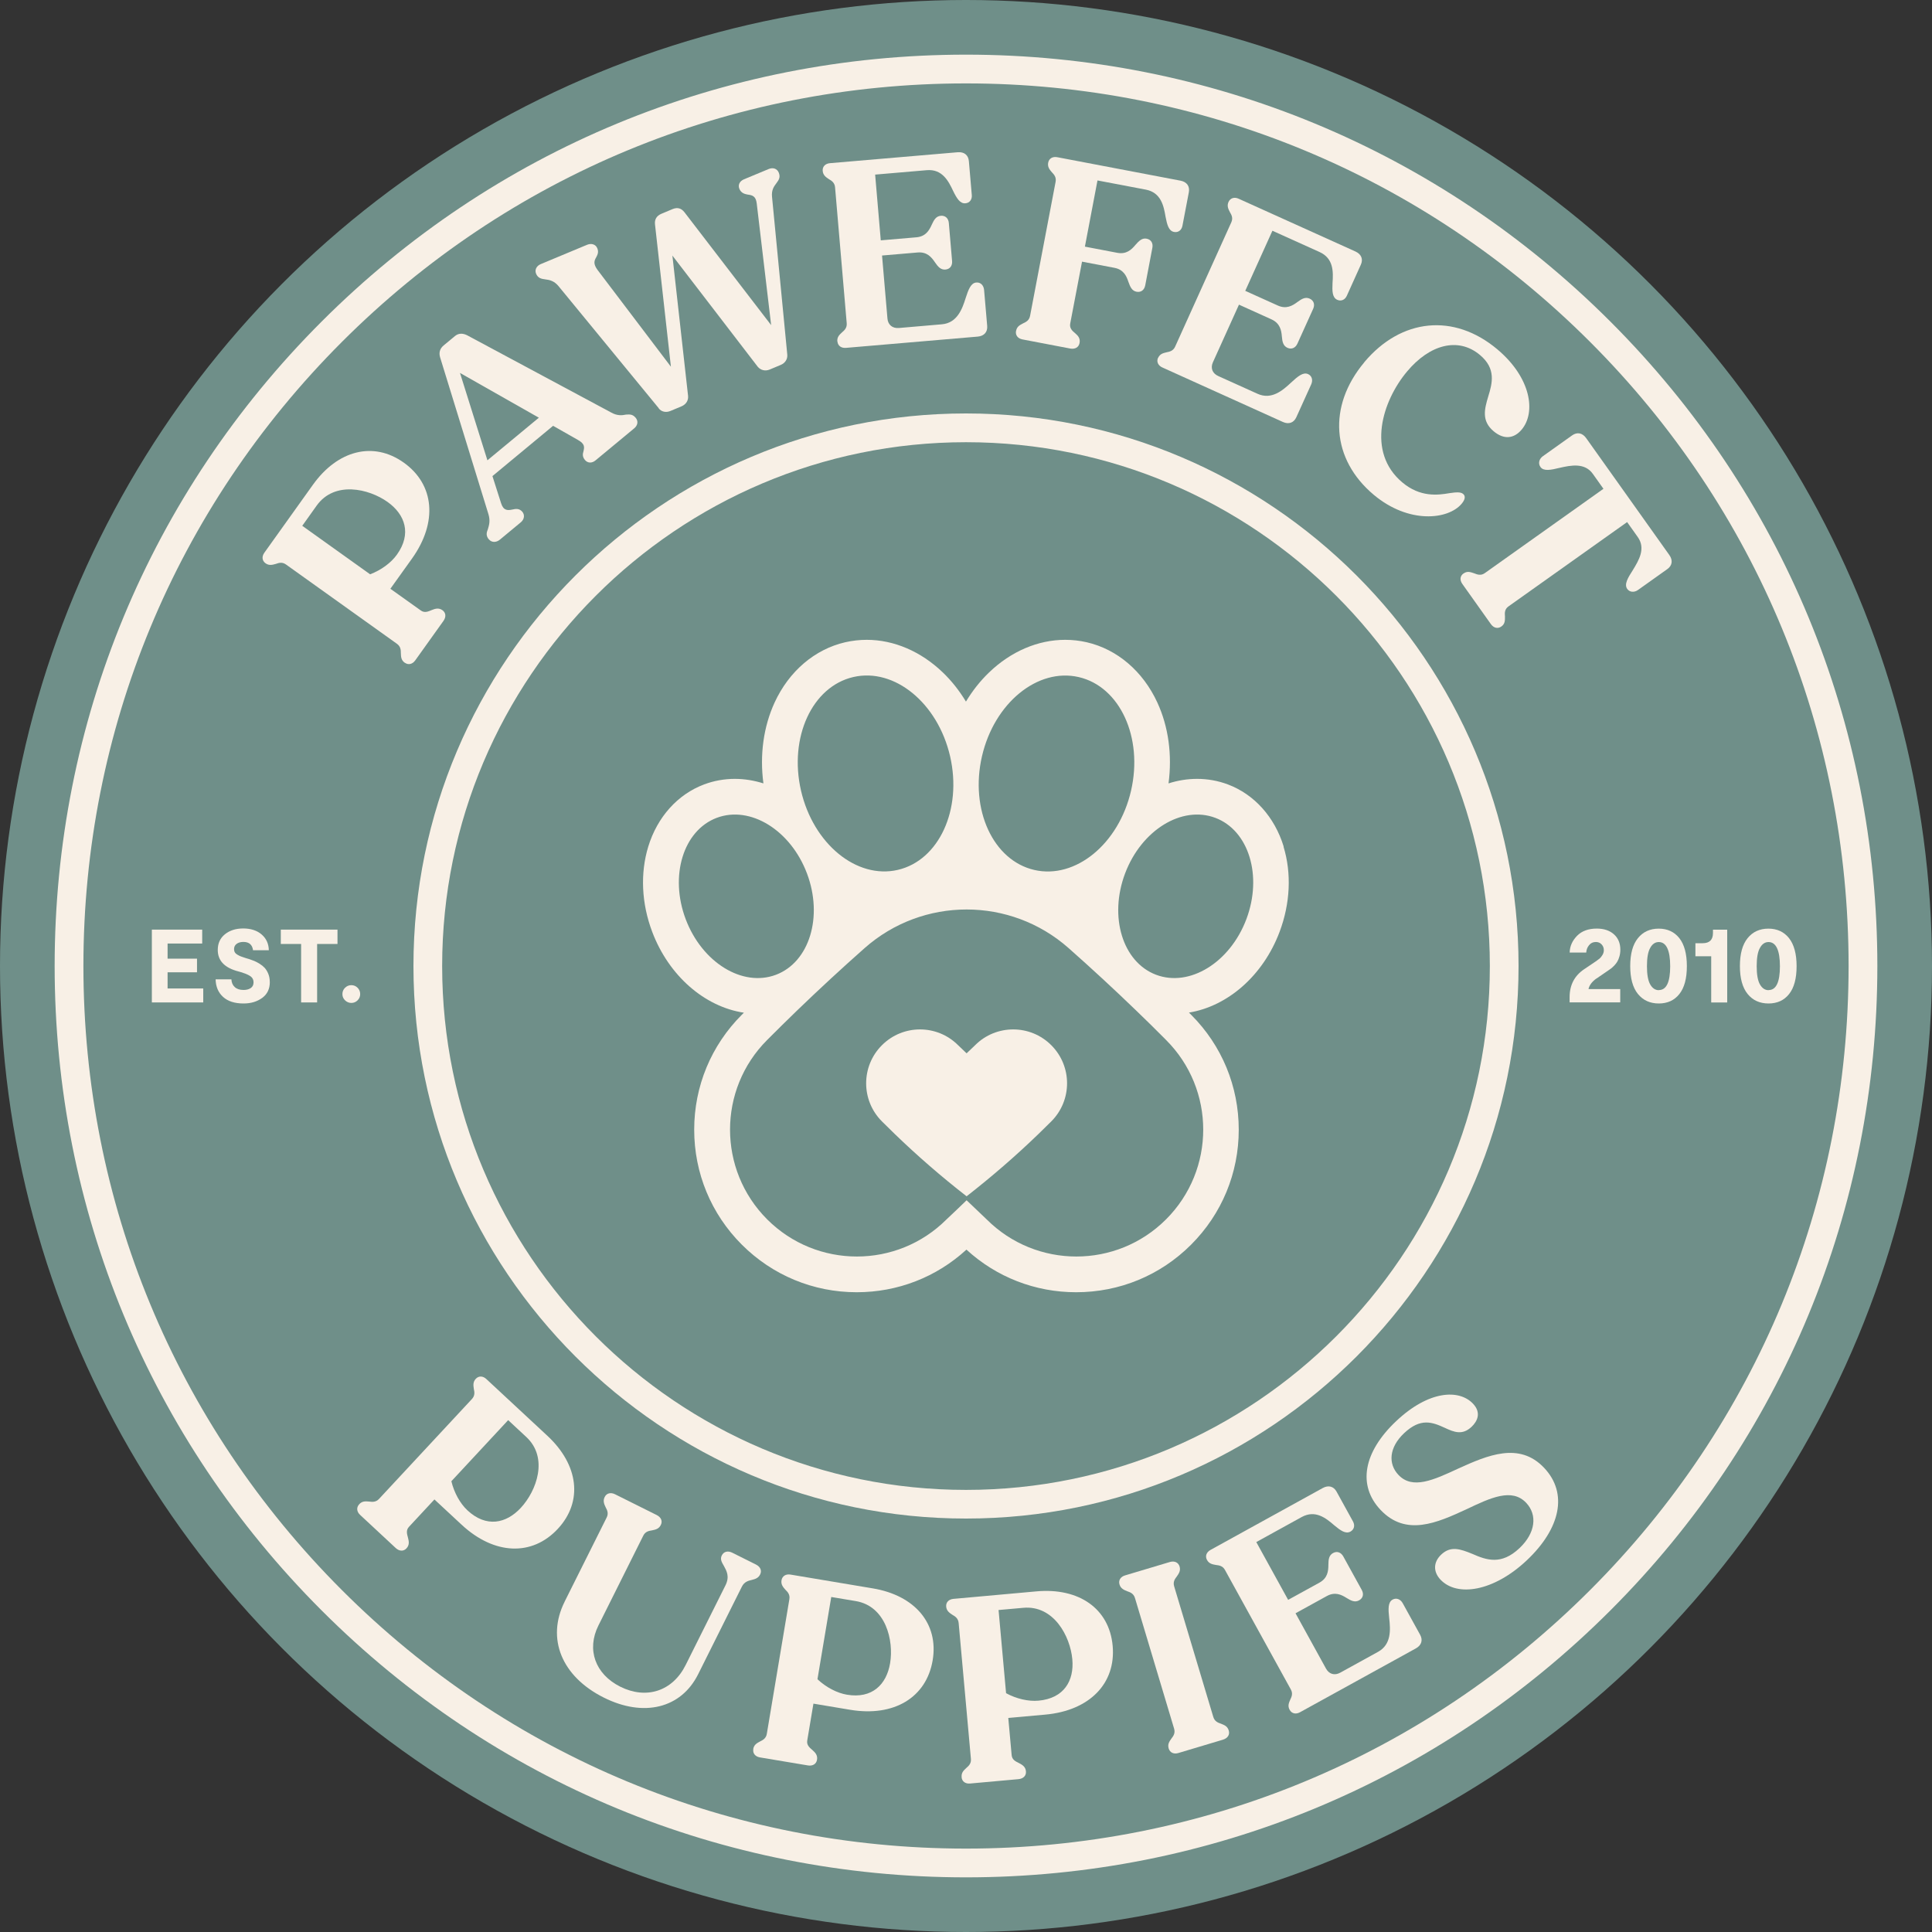 <?xml version="1.0" encoding="UTF-8"?>
<svg xmlns="http://www.w3.org/2000/svg" id="Layer_2" viewBox="0 0 350 350">
  <rect x="0" y="0" width="350" height="350" fill="#333333" stroke="none"/>
  <defs>
    <style>.cls-1{fill:#6f8f89;}.cls-2{fill:#f8f0e6;}</style>
  </defs>
  <g id="Layer_1-2">
    <circle class="cls-1" cx="175" cy="175" r="175"></circle>
    <path class="cls-2" d="M183.55,186.49c-2.5,0-5,.95-6.9,2.86-.52.49-1.03.98-1.54,1.47-.51-.49-1.02-.98-1.54-1.47-1.91-1.91-4.4-2.86-6.9-2.86s-4.99.95-6.9,2.86c-3.81,3.81-3.81,9.99,0,13.8.76.76,1.53,1.52,2.3,2.26,4.15,4.01,8.5,7.78,13.04,11.31,4.54-3.54,8.89-7.3,13.04-11.31.77-.75,1.54-1.5,2.3-2.26,3.81-3.81,3.81-9.99,0-13.8-1.91-1.91-4.4-2.86-6.9-2.86Z"></path>
    <path class="cls-2" d="M232.55,153.36c-1.64-5.35-5.32-9.45-10.1-11.25-1.78-.67-3.66-1.01-5.58-1.01-1.76,0-3.5.28-5.18.82.68-5.15,0-10.26-2.03-14.66-2.61-5.66-7.27-9.64-12.79-10.91-1.27-.29-2.59-.44-3.9-.44-4.92,0-9.82,2.09-13.78,5.9-1.6,1.53-3.01,3.32-4.2,5.29-1.19-1.97-2.6-3.76-4.2-5.29-3.96-3.8-8.85-5.9-13.77-5.9-1.31,0-2.62.15-3.9.44-5.52,1.27-10.18,5.25-12.79,10.91-2.02,4.39-2.72,9.51-2.03,14.66-1.68-.53-3.42-.82-5.18-.82-1.92,0-3.8.34-5.58,1.01-4.78,1.8-8.46,5.9-10.1,11.25-1.48,4.83-1.23,10.31.71,15.44,3,7.96,9.48,13.58,16.61,14.66-.12.12-.24.24-.37.37-5.56,5.56-8.63,12.96-8.63,20.82s3.06,15.26,8.62,20.82,12.96,8.63,20.82,8.63c7.43,0,14.44-2.73,19.88-7.72,5.44,4.99,12.45,7.72,19.88,7.72,7.87,0,15.26-3.06,20.82-8.62s8.63-12.96,8.63-20.82-3.06-15.26-8.61-20.81l-.41-.41c7.05-1.15,13.45-6.73,16.42-14.63,1.93-5.13,2.19-10.61.71-15.44h.03ZM177.89,137.02c2.22-9.65,10.07-16.08,17.53-14.36s11.7,10.93,9.48,20.58-10.07,16.08-17.53,14.36-11.7-10.93-9.48-20.58ZM154.59,122.65c7.46-1.72,15.3,4.71,17.53,14.36,2.22,9.65-2.02,18.86-9.48,20.58-7.46,1.72-15.3-4.71-17.53-14.36-2.22-9.65,2.02-18.86,9.48-20.58h0ZM124.22,166.52c-2.96-7.85-.44-16.07,5.62-18.36,6.07-2.29,13.39,2.22,16.35,10.07,2.96,7.85.44,16.07-5.62,18.36-6.07,2.29-13.38-2.22-16.35-10.07h0ZM211.24,220.9c-4.49,4.49-10.37,6.73-16.25,6.73s-11.76-2.24-16.25-6.73c-1.22-1.15-2.43-2.3-3.63-3.46-1.2,1.16-2.4,2.31-3.63,3.46-4.49,4.49-10.37,6.73-16.25,6.73s-11.76-2.24-16.25-6.73c-8.97-8.98-8.97-23.53,0-32.5,1.79-1.8,3.59-3.57,5.41-5.33,4-3.86,8.08-7.63,12.24-11.31,10.55-9.33,26.41-9.33,36.96,0,4.16,3.68,8.23,7.44,12.24,11.31,1.82,1.75,3.63,3.53,5.41,5.33,8.98,8.97,8.98,23.52,0,32.5h0ZM225.79,166.52c-2.96,7.85-10.28,12.36-16.35,10.07-6.07-2.29-8.58-10.51-5.62-18.36s10.28-12.36,16.35-10.07c6.07,2.29,8.58,10.51,5.62,18.36h0Z"></path>
    <path class="cls-2" d="M175,15.11c-42.71,0-82.86,16.63-113.06,46.83S15.11,132.29,15.11,175s16.63,82.86,46.83,113.06c30.2,30.2,70.35,46.83,113.06,46.83s82.86-16.63,113.06-46.83c30.2-30.2,46.83-70.35,46.83-113.06s-16.63-82.86-46.83-113.06S217.71,15.11,175,15.11M175,340.1c-44.1,0-85.56-17.17-116.74-48.36-31.18-31.18-48.36-72.64-48.36-116.74S27.07,89.44,58.26,58.26c31.18-31.18,72.64-48.36,116.74-48.36s85.56,17.17,116.74,48.36c31.18,31.18,48.36,72.64,48.36,116.74s-17.17,85.56-48.36,116.74c-31.18,31.18-72.64,48.36-116.74,48.36"></path>
    <path class="cls-2" d="M92.06,257.27l-10.29,11.07c.5,2.08,1.58,4.03,2.92,5.28,3.4,3.16,7.01,2.4,9.66-.46,2.86-3.08,5.05-9.06,1-12.83l-3.29-3.06h0ZM65.07,272.51c.57-.62,1.17-.53,1.8-.49.6.08,1.23.13,1.8-.48l16.82-18.09c.57-.61.48-1.24.35-1.83-.09-.63-.19-1.25.35-1.83.54-.58,1.31-.54,1.92.04l11.07,10.29c5.64,5.25,6.48,11.89,1.87,16.85-4.64,4.99-11.5,4.75-17.43-.76l-4.92-4.57-4.61,4.96c-.57.62-.37,1.27-.17,2,.16.62.29,1.28-.28,1.9-.54.58-1.31.54-1.96-.07l-6.44-5.99c-.62-.57-.71-1.34-.17-1.92"></path>
    <path class="cls-2" d="M102.26,290.21l7.64-15.29c.38-.75.11-1.33-.18-1.86-.27-.57-.53-1.15-.18-1.86s1.1-.88,1.86-.51l7.56,3.77c.8.4,1.11,1.1.75,1.81-.35.71-.97.84-1.59.97-.6.09-1.22.22-1.59.97l-8.12,16.26c-2.18,4.37-.59,8.81,3.96,11.09,4.73,2.36,9.48.81,11.84-3.92l7.22-14.45c.79-1.59.2-2.61-.29-3.51-.42-.71-.71-1.24-.38-1.9.35-.71,1.1-.88,1.86-.51l4.33,2.16c.8.4,1.11,1.1.75,1.81-.33.66-.9.82-1.48.97-.69.16-1.39.35-1.83,1.24l-7.92,15.86c-3.09,6.19-9.87,7.83-17.07,4.23-7.65-3.82-10.45-10.69-7.12-17.36"></path>
    <path class="cls-2" d="M150.59,289.3l-2.5,14.91c1.56,1.46,3.54,2.5,5.34,2.8,4.58.77,7.17-1.85,7.82-5.7.69-4.14-.77-10.35-6.23-11.26l-4.43-.74h0ZM136.45,316.88c.14-.83.68-1.09,1.24-1.4.54-.26,1.1-.57,1.23-1.4l4.08-24.36c.14-.83-.28-1.3-.71-1.72-.42-.47-.84-.94-.71-1.72.13-.78.8-1.17,1.63-1.03l14.91,2.5c7.6,1.27,11.96,6.36,10.84,13.03-1.13,6.72-6.98,10.3-14.97,8.96l-6.63-1.11-1.12,6.67c-.14.83.39,1.27.96,1.76.48.43.95.91.81,1.74-.13.78-.8,1.17-1.67,1.02l-8.67-1.45c-.83-.14-1.33-.72-1.2-1.5"></path>
    <path class="cls-2" d="M180.9,291.68l1.36,15.06c1.88,1.02,4.06,1.52,5.88,1.35,4.62-.42,6.47-3.61,6.12-7.5-.38-4.18-3.37-9.82-8.88-9.32l-4.48.4h0ZM174.21,321.95c-.08-.84.39-1.23.84-1.66.46-.39.92-.83.84-1.66l-2.22-24.6c-.08-.84-.6-1.19-1.13-1.49-.53-.35-1.06-.7-1.13-1.48-.07-.79.47-1.33,1.31-1.41l15.06-1.36c7.68-.69,13.18,3.12,13.79,9.87.61,6.79-4.15,11.73-12.22,12.46l-6.69.6.61,6.74c.08.84.7,1.13,1.37,1.46.57.3,1.15.64,1.22,1.48.07.79-.48,1.33-1.36,1.41l-8.76.79c-.84.08-1.47-.36-1.54-1.15"></path>
    <path class="cls-2" d="M211.72,316.76c-.24-.8.13-1.28.49-1.8.37-.47.73-.99.49-1.8l-7.09-23.66c-.24-.8-.83-1.04-1.4-1.23-.59-.24-1.17-.47-1.4-1.23-.23-.76.2-1.4,1-1.64l8.09-2.42c.85-.26,1.56.05,1.79.8.23.76-.13,1.28-.49,1.8-.37.47-.73.99-.49,1.8l7.09,23.66c.24.8.83,1.04,1.4,1.23.59.24,1.16.43,1.4,1.23.23.76-.2,1.4-1.05,1.66l-8.09,2.42c-.8.24-1.51-.06-1.74-.82"></path>
    <path class="cls-2" d="M233.64,309.77c-.41-.74-.14-1.28.1-1.86.27-.54.51-1.13.1-1.86l-11.92-21.63c-.4-.74-1.03-.84-1.63-.91-.62-.11-1.25-.21-1.63-.91-.38-.69-.1-1.41.64-1.82l20.33-11.21c1.04-.57,1.98-.3,2.5.65l2.98,5.41c.38.69.23,1.45-.46,1.83-.87.48-1.8-.19-2.94-1.14-1.51-1.31-3.43-2.85-5.9-1.49l-8.22,4.53,5.77,10.47,5.67-3.12c1.47-.81,1.62-2.08,1.62-3.2,0-1.02.11-1.75.84-2.16.74-.41,1.45-.12,1.86.61l3.34,6.06c.41.74.26,1.49-.48,1.9-.74.4-1.41.1-2.27-.44-.95-.6-2.1-1.15-3.57-.34l-5.67,3.12,5.53,10.04c.55.99,1.56,1.29,2.59.71l6.84-3.77c2.42-1.34,2.25-4,2.01-6.07-.18-1.65-.25-2.91.62-3.39.69-.38,1.44-.06,1.84.68l3.15,5.71c.52.95.25,1.89-.79,2.46l-20.98,11.56c-.74.41-1.49.26-1.87-.43"></path>
    <path class="cls-2" d="M260.96,286.17c-1.32-1.4-1.34-3.15.13-4.54,1.72-1.63,3.45-1.02,5.66-.12,2.55,1.12,5.22,2.07,8.52-1.05,2.91-2.75,3.28-6.02,1.21-8.21-2.58-2.73-6.44-.92-10.8,1.16-5.35,2.47-10.98,5-15.59.11-4.17-4.42-3.13-10.43,2.83-16.06,5.93-5.6,11.42-5.82,13.93-3.17,1.53,1.62.82,3.17-.26,4.19-1.65,1.56-3.14.99-4.86.18-2.28-1.04-4.38-1.84-7.37.98-2.73,2.58-2.92,5.54-1.02,7.55,2.54,2.69,6.33.95,10.87-1.16,5.24-2.37,11.01-4.89,15.52-.12,4.38,4.63,2.94,11.02-3.13,16.75-6,5.66-12.63,6.7-15.65,3.5"></path>
    <path class="cls-2" d="M54.75,95.25l12.3,8.79c2-.76,3.8-2.08,4.86-3.57,2.7-3.78,1.48-7.26-1.69-9.53-3.42-2.44-9.63-3.85-12.85.65l-2.61,3.66h0ZM73.33,120.07c-.68-.49-.68-1.09-.71-1.72,0-.6-.03-1.23-.71-1.72l-20.09-14.36c-.68-.49-1.29-.32-1.86-.11-.61.17-1.22.34-1.86-.12-.64-.46-.7-1.23-.21-1.91l8.79-12.3c4.48-6.27,10.96-7.95,16.47-4.02,5.55,3.96,6.19,10.8,1.48,17.39l-3.91,5.46,5.51,3.93c.68.49,1.31.21,2-.08.6-.24,1.23-.45,1.92.03.64.46.7,1.23.18,1.95l-5.11,7.15c-.49.68-1.23.88-1.88.42"></path>
    <path class="cls-2" d="M97.62,75.67l-14.29-8.11,4.97,15.83,9.32-7.72h0ZM88.57,97.73c-.57-.68-.45-1.23-.17-1.91.2-.68.45-1.47.08-2.69l-8.74-28.36c-.27-.87-.06-1.62.63-2.19l2.05-1.7c.65-.54,1.42-.53,2.19-.15l26.09,13.99c1.1.63,1.99.54,2.7.39.67-.04,1.2-.1,1.77.59.47.57.4,1.34-.28,1.9l-7,5.8c-.68.57-1.45.5-1.92-.07s-.43-1.06-.27-1.57c.17-.72.3-1.34-1-2.06l-4.5-2.56-10.99,9.11,1.57,4.92c.43,1.37,1.21,1.31,2.03,1.14.64-.15,1.28-.23,1.82.41.47.57.36,1.37-.28,1.9l-3.8,3.15c-.65.54-1.49.53-1.96-.04"></path>
    <path class="cls-2" d="M119.33,73.94l-18.17-22.13c-.76-.91-1.58-1.11-2.38-1.2-.68-.09-1.32-.2-1.66-1.02-.29-.68.05-1.41.83-1.74l8.39-3.5c.82-.34,1.58-.07,1.86.61.3.73.05,1.16-.18,1.63-.38.64-.57,1.2.2,2.27l13.32,17.57-2.88-25.77c-.11-.92.31-1.57,1.13-1.92l2.05-.86c.87-.36,1.58-.18,2.17.59l15.69,20.43-2.61-22.03c-.15-1.38-.85-1.52-1.64-1.62-.53-.1-1.18-.26-1.5-1.03-.29-.68,0-1.39.83-1.74l4.47-1.86c.82-.34,1.53-.05,1.82.63.34.82.06,1.31-.42,1.94-.49.63-.91,1.29-.79,2.47l2.76,28.56c.09.87-.42,1.57-1.19,1.89l-2.01.84c-.78.32-1.6.13-2.14-.5l-15.47-20.15,2.84,25.42c.09.87-.42,1.57-1.19,1.89l-2.01.84c-.82.34-1.65.15-2.14-.5"></path>
    <path class="cls-2" d="M151.69,61.87c-.07-.84.39-1.22.85-1.66.46-.39.92-.82.85-1.66l-2.11-24.61c-.07-.84-.6-1.19-1.12-1.49-.53-.35-1.05-.7-1.12-1.49-.07-.79.48-1.33,1.32-1.4l23.14-1.98c1.18-.1,1.93.53,2.02,1.61l.53,6.15c.07.79-.37,1.42-1.16,1.49-.98.08-1.57-.91-2.22-2.24-.85-1.81-1.98-4-4.78-3.76l-9.35.8,1.02,11.91,6.45-.55c1.67-.14,2.32-1.24,2.78-2.27.42-.93.81-1.56,1.65-1.63s1.38.48,1.45,1.31l.59,6.89c.07.84-.37,1.47-1.21,1.54-.84.07-1.33-.48-1.9-1.32-.63-.94-1.45-1.91-3.13-1.77l-6.45.55.98,11.42c.1,1.13.9,1.81,2.08,1.71l7.78-.67c2.76-.24,3.68-2.74,4.3-4.73.51-1.58.95-2.76,1.94-2.84.79-.07,1.34.53,1.41,1.37l.56,6.5c.09,1.08-.54,1.83-1.72,1.93l-23.87,2.04c-.84.07-1.47-.37-1.54-1.16"></path>
    <path class="cls-2" d="M184.07,59.95c.16-.83.71-1.07,1.27-1.37.55-.25,1.11-.54,1.27-1.37l4.62-24.26c.16-.82-.25-1.31-.67-1.74-.41-.48-.82-.96-.67-1.74s.82-1.15,1.65-.99l22.32,4.25c1.16.22,1.71,1.03,1.51,2.1l-1.16,6.07c-.15.78-.74,1.27-1.52,1.12-.97-.18-1.26-1.3-1.54-2.76-.33-1.97-.82-4.38-3.59-4.91l-8.74-1.66-2.28,11.99,5.87,1.12c1.65.31,2.57-.57,3.29-1.44.64-.73,1.2-1.28,2.02-1.12.83.16,1.2.83,1.04,1.66l-1.29,6.79c-.16.83-.75,1.32-1.58,1.16s-1.14-.87-1.47-1.79c-.35-1.07-.88-2.23-2.53-2.54l-5.87-1.12-2.14,11.21c-.16.83.35,1.32.92,1.78.52.45.93.93.77,1.76-.15.78-.82,1.15-1.7.99l-8.64-1.65c-.83-.16-1.31-.75-1.17-1.53"></path>
    <path class="cls-2" d="M209.79,64.85c.35-.76.94-.88,1.55-1.03.59-.11,1.21-.27,1.55-1.03l10.17-22.51c.35-.77.06-1.33-.25-1.85-.29-.56-.58-1.13-.25-1.85s1.07-.93,1.83-.58l21.16,9.56c1.08.49,1.43,1.4.98,2.39l-2.54,5.63c-.32.72-1.02,1.06-1.74.73-.9-.41-.92-1.56-.85-3.04.14-2,.22-4.45-2.34-5.61l-8.55-3.86-4.92,10.89,5.9,2.66c1.53.69,2.63.05,3.54-.63.82-.61,1.46-.96,2.23-.62.77.35.97,1.09.63,1.85l-2.85,6.3c-.35.77-1.04,1.1-1.81.76-.76-.35-.93-1.07-1.01-2.08-.09-1.12-.34-2.37-1.87-3.07l-5.9-2.67-4.72,10.44c-.47,1.04-.1,2.02.98,2.5l7.11,3.21c2.52,1.14,4.55-.6,6.07-2.03,1.22-1.13,2.18-1.94,3.08-1.54.72.33.91,1.11.56,1.88l-2.69,5.94c-.45.99-1.36,1.34-2.44.85l-21.83-9.87c-.76-.34-1.1-1.04-.78-1.76"></path>
    <path class="cls-2" d="M247.15,65.62c6.7-7.98,16.26-8.92,24.09-2.35,6.17,5.18,7.03,11.45,4.43,14.55-1.37,1.63-3.2,1.89-5.09.3-2.23-1.87-1.65-4.03-.97-6.3.74-2.41,1.45-5.04-1.5-7.51-3.97-3.33-9.14-1.87-13.2,2.98-4.48,5.33-7.42,14.6-.87,20.1,3.25,2.73,6.44,2.31,8.55,1.95,1.18-.17,2.01-.25,2.47.14.49.41.34,1.06-.27,1.78-2.44,2.91-9.6,3.68-15.92-1.62-7.64-6.41-8.41-16.02-1.71-24.01"></path>
    <path class="cls-2" d="M265.14,103.89c.68-.49,1.28-.24,1.92-.03.6.24,1.23.46,1.92-.03l21.5-15.28-1.92-2.7c-1.46-2.05-3.91-1.58-6.05-1.09-1.55.38-2.87.65-3.44-.16-.46-.64-.25-1.46.43-1.95l5.31-3.78c.89-.63,1.85-.47,2.54.5l15.06,21.17c.69.97.53,1.93-.36,2.56l-5.31,3.78c-.68.49-1.52.42-1.95-.19-.6-.85.13-2.03.99-3.37,1.12-1.83,2.4-3.95.91-6.04l-1.92-2.7-21.5,15.28c-.69.49-.69,1.16-.63,1.84,0,.67.03,1.32-.66,1.8-.64.46-1.39.26-1.88-.42l-5.18-7.29c-.51-.73-.43-1.45.22-1.91"></path>
    <path class="cls-2" d="M175,80.11c-52.33,0-94.9,42.57-94.9,94.9s42.57,94.9,94.9,94.9,94.9-42.57,94.9-94.9-42.57-94.9-94.9-94.9M175,275.1c-55.19,0-100.1-44.9-100.1-100.1s44.9-100.1,100.1-100.1,100.1,44.9,100.1,100.1-44.9,100.1-100.1,100.1"></path>
    <polygon class="cls-2" points="30.36 179.07 36.82 179.07 36.82 181.6 27.51 181.6 27.51 168.41 36.63 168.41 36.63 170.93 30.36 170.93 30.36 173.67 35.69 173.67 35.69 176.14 30.36 176.14 30.36 179.07"></polygon>
    <path class="cls-2" d="M48.88,177.91c0,1.24-.46,2.2-1.38,2.87-.92.67-2.04,1.01-3.37,1.01-1.62,0-2.86-.4-3.73-1.2-.87-.8-1.31-1.86-1.34-3.17h2.86c.03.59.23,1.06.61,1.4.38.35.91.52,1.59.52.53,0,.96-.11,1.3-.34s.51-.57.51-1.02c0-.28-.06-.52-.18-.72s-.31-.38-.58-.53-.51-.26-.71-.34c-.2-.07-.5-.17-.9-.3l-.81-.23c-2.2-.68-3.3-1.93-3.3-3.77,0-1.19.43-2.14,1.3-2.84.87-.7,1.97-1.05,3.32-1.05s2.51.37,3.34,1.1c.84.73,1.27,1.69,1.29,2.85h-2.86c-.13-1-.71-1.51-1.75-1.51-.5,0-.91.12-1.22.35s-.47.55-.47.95c0,.23.05.42.15.59.1.17.27.32.5.45s.44.23.63.3c.19.07.45.16.79.27l.7.21c.34.11.64.22.9.33s.58.27.95.5.68.48.93.75c.25.28.47.64.65,1.07.18.44.27.92.27,1.45"></path>
    <polygon class="cls-2" points="61.14 168.41 61.14 171.01 57.45 171.01 57.45 181.6 54.55 181.6 54.55 171.01 50.87 171.01 50.87 168.41 61.14 168.41"></polygon>
    <path class="cls-2" d="M64.78,181.22c-.31.31-.69.47-1.13.47s-.82-.16-1.14-.47c-.32-.31-.48-.69-.48-1.13s.16-.84.48-1.15c.32-.31.7-.47,1.14-.47s.82.16,1.13.47.47.7.47,1.15-.16.82-.47,1.13"></path>
    <path class="cls-2" d="M289.18,177.28c-.79.58-1.26,1.21-1.41,1.9h5.75v2.41h-9.17v-.94c0-2.2.88-3.89,2.64-5.07l2.09-1.41c.29-.2.52-.37.69-.51s.34-.35.52-.64.26-.58.26-.88c0-.41-.13-.77-.41-1.06-.27-.29-.61-.43-1.03-.43-.52,0-.93.19-1.24.58-.31.38-.48.83-.51,1.33h-3c.03-1.12.46-2.12,1.32-3.01.85-.88,2.05-1.33,3.6-1.33,1.29,0,2.33.35,3.1,1.04.77.69,1.16,1.62,1.16,2.79,0,.44-.06.85-.17,1.23-.11.38-.24.7-.39.94-.14.24-.34.49-.57.73-.24.24-.42.4-.54.49s-.28.2-.48.34l-2.2,1.51h0Z"></path>
    <path class="cls-2" d="M300.52,179.36c1.37,0,2.05-1.44,2.05-4.31s-.69-4.39-2.07-4.39c-.64,0-1.16.35-1.55,1.06-.4.7-.59,1.81-.59,3.32s.2,2.61.59,3.3c.4.69.92,1.04,1.57,1.04M300.51,181.79c-1.59,0-2.86-.58-3.79-1.73s-1.39-2.84-1.39-5.05.46-3.89,1.39-5.05c.93-1.15,2.19-1.73,3.77-1.73s2.83.58,3.74,1.73c.91,1.16,1.36,2.85,1.36,5.07s-.45,3.91-1.36,5.05c-.9,1.14-2.15,1.71-3.73,1.71"></path>
    <path class="cls-2" d="M310,181.6v-8.36h-2.86v-2.37h1.32c1.24,0,1.86-.62,1.86-1.85v-.6h2.58v13.19h-2.9Z"></path>
    <path class="cls-2" d="M320.4,179.36c1.37,0,2.05-1.44,2.05-4.31s-.69-4.39-2.07-4.39c-.64,0-1.16.35-1.55,1.06-.4.7-.59,1.81-.59,3.32s.2,2.61.59,3.3c.4.69.92,1.04,1.57,1.04M320.38,181.79c-1.59,0-2.86-.58-3.79-1.73-.93-1.16-1.39-2.84-1.39-5.05s.46-3.89,1.39-5.05c.93-1.15,2.19-1.73,3.77-1.73s2.83.58,3.74,1.73c.91,1.16,1.37,2.85,1.37,5.07s-.45,3.91-1.36,5.05c-.9,1.14-2.15,1.71-3.73,1.71"></path>
  </g>
</svg>
